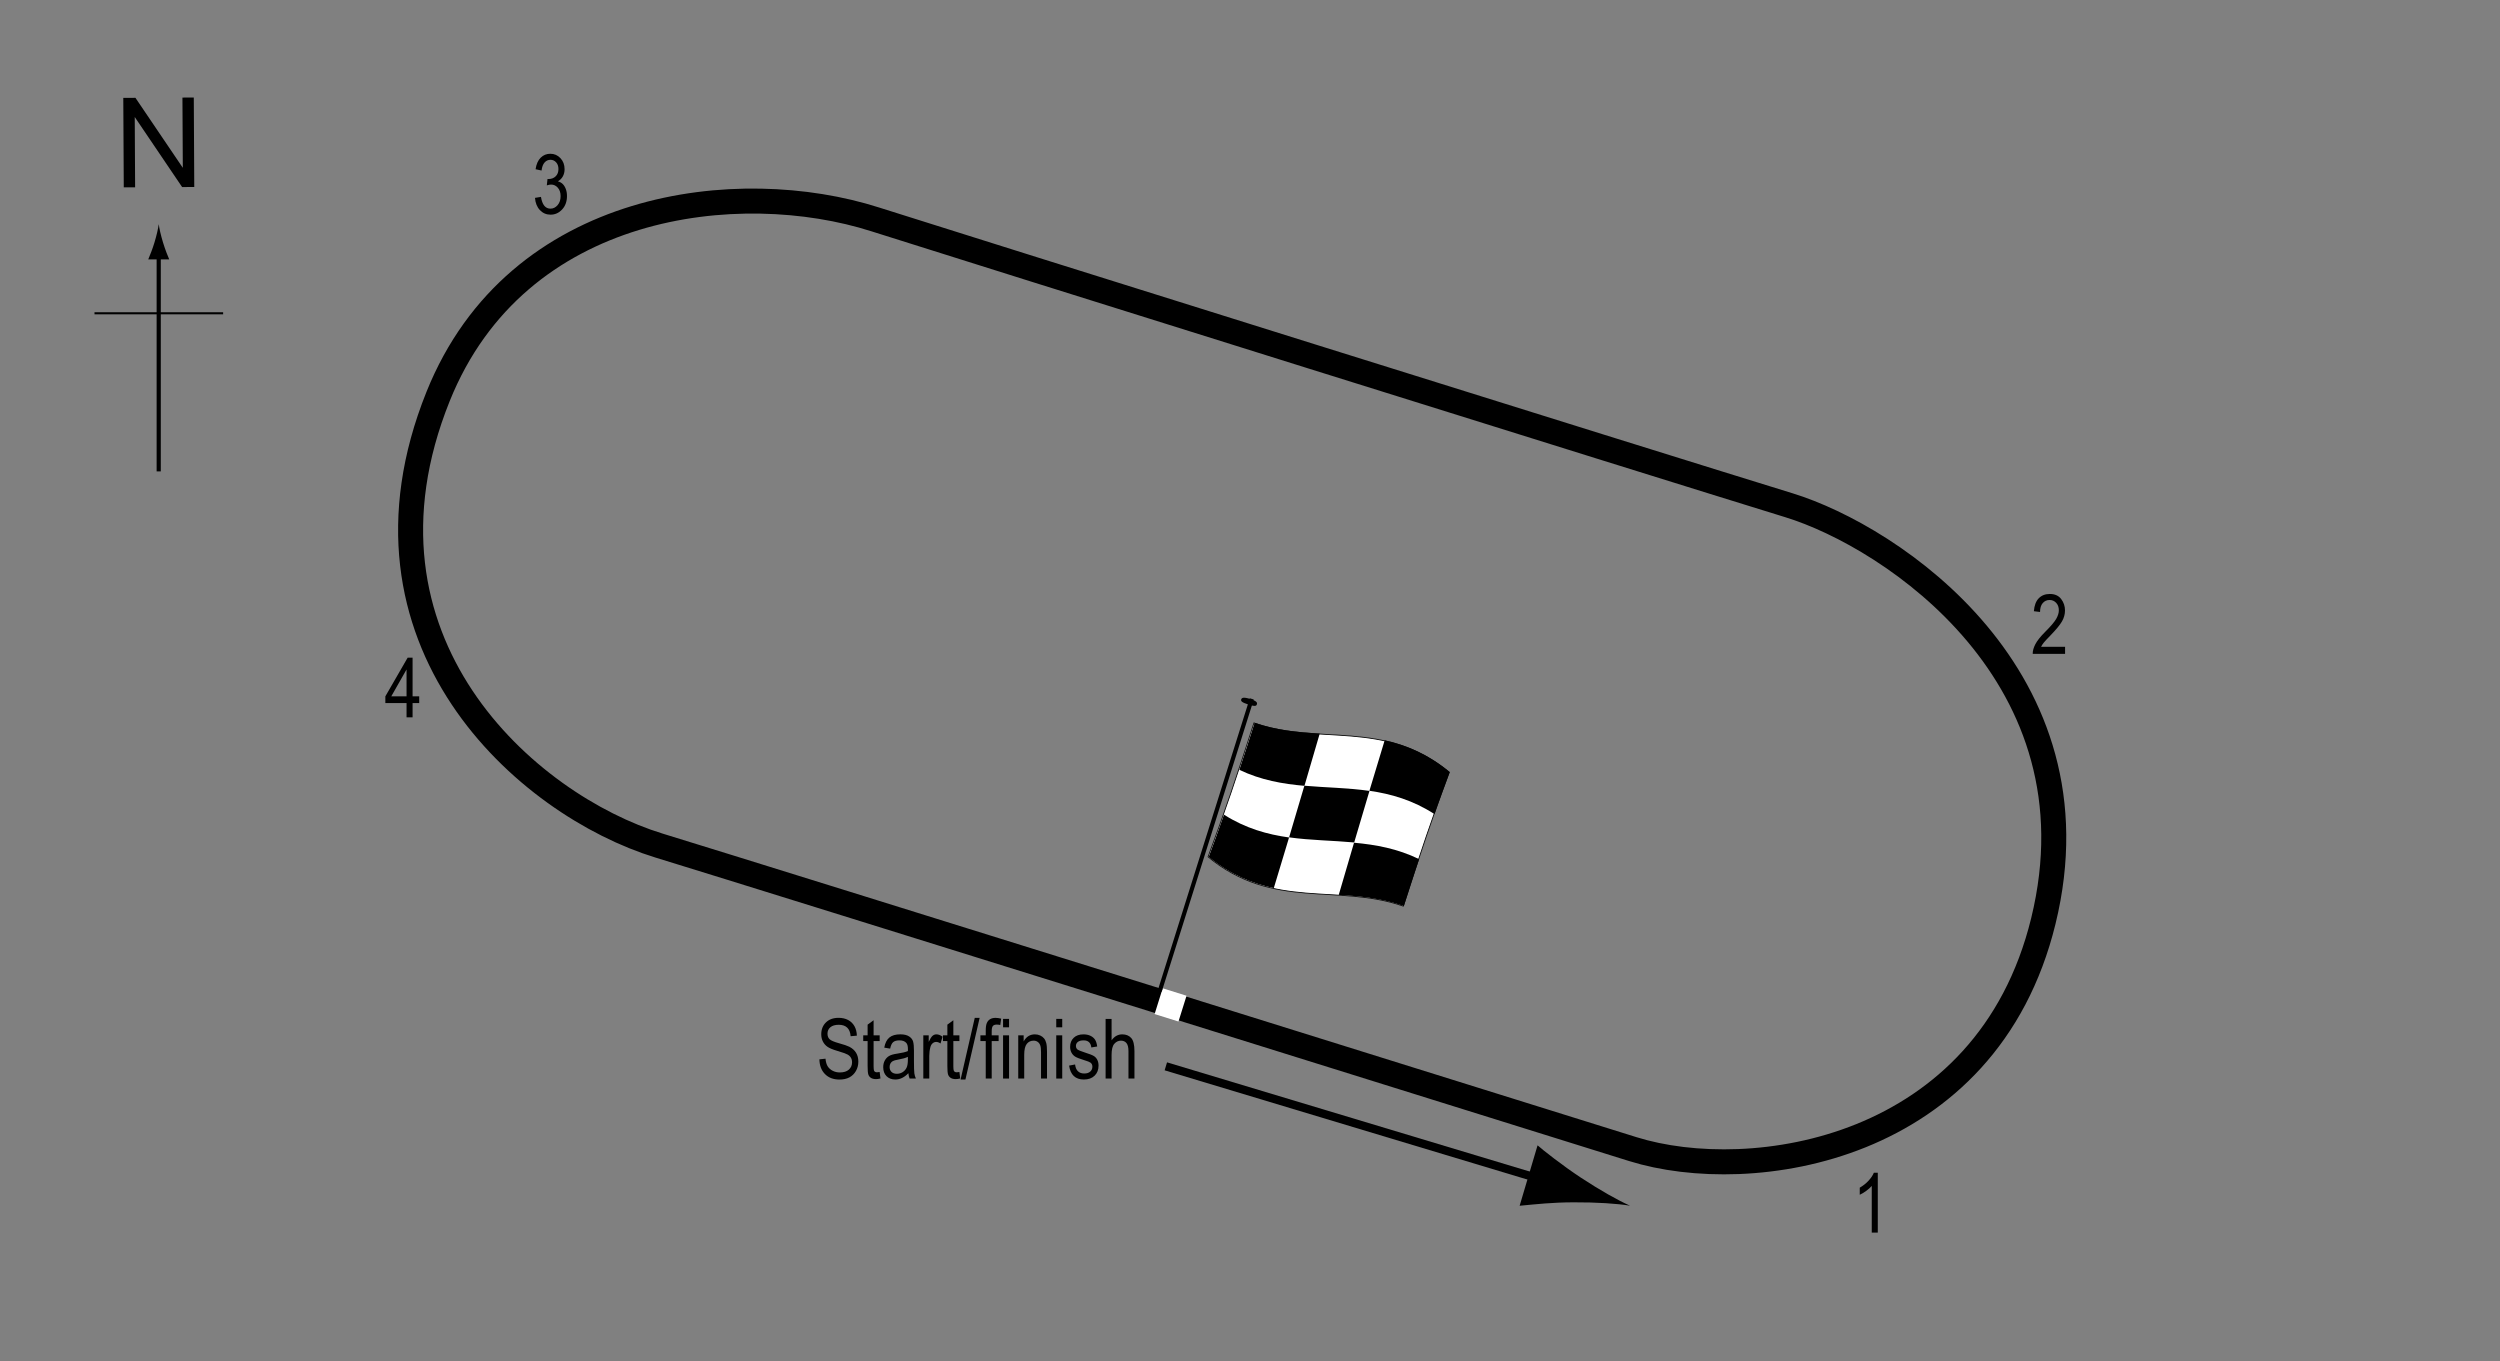 <?xml version="1.0" encoding="UTF-8"?> <!-- Generator: Adobe Illustrator 14.0.0, SVG Export Plug-In . SVG Version: 6.00 Build 43363) --> <svg xmlns="http://www.w3.org/2000/svg" xmlns:xlink="http://www.w3.org/1999/xlink" version="1.1" x="0px" y="0px" width="300px" height="163.368px" viewBox="0 0 300 163.368" xml:space="preserve"><rect x="0" y="0" width="300" height="163.368" fill="#808080" stroke="none"/> <g id="Circuit"> <path fill="none" stroke="#000000" stroke-width="3" d="M104.991,26.316c9.895,3.158,93.263,29.263,109.684,34.315 c12.344,3.798,37.685,20.632,30.526,49.895c-6.794,27.776-35.128,31.785-49.263,27.368c-10.105-3.158-103.79-32.421-116.842-36.421 C63.184,96.597,40.78,76.923,52.57,47.579C62.044,24,88.754,21.134,104.991,26.316z"></path> </g> <g id="Startline"> <line fill="none" stroke="#FFFFFF" stroke-width="3" x1="140.954" y1="119.041" x2="139.985" y2="122.135"></line> </g> <g id="Flag"> <g> <g> <path fill="#FFFFFF" stroke="#000000" stroke-width="0.1" d="M168.397,108.738c-7.81-2.739-15.619,0.519-23.428-5.914 c1.835-4.889,3.67-10.313,5.504-16.069c7.811,2.746,15.619-0.513,23.429,5.912C172.067,97.557,170.232,102.982,168.397,108.738z"></path> <path d="M156.533,94.299c-2.604-0.229-5.208-0.675-7.812-1.919c0.612-1.842,1.223-3.727,1.835-5.649 c2.603,0.901,5.206,1.142,7.81,1.302C157.754,90.128,157.143,92.22,156.533,94.299z"></path> <path d="M152.854,106.573c-2.604-0.563-5.207-1.616-7.811-3.74c0.612-1.634,1.224-3.328,1.835-5.072 c2.603,1.653,5.207,2.371,7.809,2.736C154.077,102.543,153.465,104.572,152.854,106.573z"></path> <path d="M162.502,101.095c-2.604-0.239-5.207-0.249-7.811-0.613c0.611-2.048,1.223-4.116,1.835-6.195 c2.604,0.23,5.207,0.244,7.811,0.622C163.726,96.953,163.114,99.018,162.502,101.095z"></path> <path d="M168.462,108.728c-2.604-0.925-5.208-1.178-7.813-1.342c0.611-2.094,1.224-4.183,1.835-6.26 c2.604,0.237,5.208,0.701,7.813,1.973C169.685,104.933,169.074,106.812,168.462,108.728z"></path> <path d="M172.143,97.698c-2.604-1.686-5.208-2.427-7.813-2.804c0.611-2.044,1.224-4.069,1.835-6.066 c2.603,0.581,5.206,1.662,7.81,3.825C173.364,94.278,172.754,95.962,172.143,97.698z"></path> </g> </g> <line fill="#FFFFFF" stroke="#000000" stroke-width="0.5" x1="150.213" y1="83.866" x2="139.167" y2="118.932"></line> <path d="M150.823,84.521c-0.057,0.186-0.172,0.289-1.014,0.025c-0.839-0.266-0.919-0.429-0.864-0.616 c0.061-0.186,0.236-0.32,1.077-0.054C150.861,84.14,150.883,84.336,150.823,84.521z"></path> <g> <line fill="none" stroke="#000000" x1="139.901" y1="127.96" x2="185.864" y2="141.799"></line> <path d="M188.821,144.279c-2.59,0.011-4.332,0.213-6.465,0.413l2.152-7.251c0.586,0.526,3.029,2.452,5.193,3.874 c2.316,1.524,4.469,2.736,5.906,3.369C194.059,144.428,191.592,144.267,188.821,144.279z"></path> </g> </g> <g id="North"> <g> <g> <g> <line fill="none" stroke="#000000" stroke-width="0.5" x1="19.045" y1="56.568" x2="19.045" y2="30.285"></line> <path d="M18.534,29.104c-0.25,0.827-0.48,1.364-0.746,2.027h2.521c-0.112-0.237-0.496-1.2-0.745-2.027 c-0.268-0.885-0.45-1.687-0.516-2.207C18.983,27.418,18.8,28.22,18.534,29.104z"></path> </g> </g> </g> <line fill="none" stroke="#000000" stroke-width="0.25" x1="11.34" y1="37.594" x2="26.776" y2="37.594"></line> <g> <path d="M14.852,22.484l-0.057-10.737l1.458-0.008l5.685,8.4l-0.045-8.43l1.362-0.007l0.057,10.737l-1.458,0.008l-5.685-8.407 l0.045,8.438L14.852,22.484z"></path> </g> </g> <g id="Labels"> <g> <path d="M98.327,127.121l0.732-0.078c0.039,0.394,0.128,0.7,0.266,0.92c0.139,0.22,0.337,0.396,0.594,0.529 c0.257,0.134,0.547,0.201,0.869,0.201c0.462,0,0.821-0.113,1.076-0.339c0.256-0.226,0.384-0.519,0.384-0.88 c0-0.211-0.046-0.396-0.14-0.553c-0.092-0.158-0.232-0.287-0.42-0.388c-0.187-0.101-0.591-0.243-1.213-0.427 c-0.554-0.164-0.947-0.33-1.182-0.496s-0.417-0.377-0.547-0.632s-0.195-0.544-0.195-0.866c0-0.58,0.188-1.054,0.562-1.422 c0.374-0.367,0.879-0.551,1.514-0.551c0.437,0,0.817,0.086,1.146,0.258c0.326,0.173,0.58,0.42,0.762,0.742 c0.18,0.322,0.277,0.702,0.29,1.139l-0.747,0.068c-0.039-0.466-0.178-0.811-0.418-1.035c-0.238-0.225-0.575-0.338-1.008-0.338 c-0.439,0-0.774,0.1-1.006,0.296s-0.347,0.452-0.347,0.765c0,0.289,0.085,0.514,0.254,0.674c0.169,0.158,0.55,0.32,1.143,0.484 c0.579,0.16,0.985,0.299,1.22,0.416c0.358,0.184,0.628,0.424,0.811,0.721c0.183,0.299,0.274,0.653,0.274,1.066 c0,0.41-0.096,0.783-0.288,1.119c-0.192,0.337-0.453,0.593-0.783,0.769c-0.331,0.175-0.729,0.263-1.194,0.263 c-0.726,0-1.305-0.218-1.735-0.654C98.567,128.457,98.343,127.866,98.327,127.121z"></path> <path d="M105.558,128.639l0.098,0.777c-0.198,0.052-0.378,0.078-0.537,0.078c-0.251,0-0.452-0.051-0.605-0.149 s-0.258-0.235-0.315-0.407c-0.057-0.173-0.085-0.517-0.085-1.031v-2.982h-0.527v-0.684h0.527v-1.285l0.718-0.527v1.813h0.728 v0.684h-0.728v3.031c0,0.28,0.021,0.461,0.063,0.543c0.062,0.117,0.178,0.176,0.347,0.176 C105.322,128.674,105.428,128.662,105.558,128.639z"></path> <path d="M109.005,128.785c-0.241,0.251-0.491,0.439-0.752,0.566s-0.53,0.191-0.811,0.191c-0.442,0-0.796-0.134-1.06-0.4 c-0.264-0.268-0.396-0.627-0.396-1.08c0-0.299,0.062-0.564,0.186-0.795c0.124-0.231,0.293-0.412,0.508-0.543 c0.215-0.13,0.54-0.226,0.977-0.287c0.586-0.086,1.016-0.189,1.289-0.309l0.005-0.225c0-0.354-0.063-0.604-0.19-0.746 c-0.179-0.209-0.454-0.313-0.825-0.313c-0.335,0-0.586,0.068-0.752,0.208s-0.288,0.399-0.366,0.782l-0.708-0.117 c0.101-0.557,0.305-0.961,0.613-1.215c0.307-0.254,0.747-0.381,1.32-0.381c0.446,0,0.796,0.084,1.05,0.251 s0.414,0.375,0.481,0.622c0.066,0.248,0.1,0.609,0.1,1.084v1.172c0,0.82,0.016,1.338,0.047,1.551 c0.03,0.213,0.092,0.421,0.183,0.623h-0.752C109.077,129.246,109.028,129.033,109.005,128.785z M108.947,126.822 c-0.264,0.131-0.656,0.241-1.177,0.332c-0.303,0.053-0.515,0.111-0.635,0.179s-0.214,0.161-0.281,0.283 c-0.066,0.122-0.1,0.263-0.1,0.423c0,0.247,0.076,0.445,0.229,0.593s0.364,0.222,0.635,0.222c0.257,0,0.491-0.066,0.7-0.199 c0.211-0.134,0.367-0.313,0.472-0.535s0.156-0.548,0.156-0.975V126.822z"></path> <path d="M110.797,129.426v-5.186h0.649v0.785c0.166-0.364,0.318-0.605,0.456-0.725c0.139-0.119,0.294-0.178,0.467-0.178 c0.241,0,0.486,0.094,0.737,0.283l-0.244,0.814c-0.179-0.127-0.354-0.189-0.522-0.189c-0.153,0-0.293,0.053-0.42,0.16 s-0.217,0.258-0.269,0.449c-0.091,0.336-0.137,0.692-0.137,1.07v2.715H110.797z"></path> <path d="M115.128,128.639l0.098,0.777c-0.198,0.052-0.378,0.078-0.537,0.078c-0.251,0-0.452-0.051-0.605-0.149 s-0.258-0.235-0.315-0.407c-0.057-0.173-0.085-0.517-0.085-1.031v-2.982h-0.527v-0.684h0.527v-1.285l0.718-0.527v1.813h0.728 v0.684h-0.728v3.031c0,0.28,0.021,0.461,0.063,0.543c0.062,0.117,0.178,0.176,0.347,0.176 C114.892,128.674,114.999,128.662,115.128,128.639z"></path> <path d="M115.271,129.543l1.7-7.398h0.586l-1.705,7.398H115.271z"></path> <path d="M118.288,129.426v-4.502h-0.64v-0.684h0.64v-0.553c0-0.406,0.042-0.711,0.127-0.915s0.215-0.358,0.39-0.466 s0.394-0.162,0.658-0.162c0.206,0,0.431,0.031,0.676,0.094L120.031,123c-0.149-0.033-0.291-0.049-0.425-0.049 c-0.215,0-0.369,0.056-0.461,0.168c-0.094,0.112-0.14,0.326-0.14,0.643v0.479h0.83v0.684h-0.83v4.502H118.288z"></path> <path d="M120.368,123.277v-1.01h0.718v1.01H120.368z M120.368,129.426v-5.186h0.718v5.186H120.368z"></path> <path d="M122.189,129.426v-5.186h0.649v0.732c0.156-0.285,0.347-0.498,0.572-0.639c0.227-0.141,0.485-0.211,0.778-0.211 c0.227,0,0.438,0.045,0.631,0.134s0.35,0.206,0.468,0.352c0.119,0.146,0.207,0.333,0.266,0.563 c0.059,0.231,0.088,0.586,0.088,1.064v3.189h-0.718v-3.158c0-0.381-0.032-0.66-0.098-0.836s-0.167-0.313-0.306-0.408 c-0.138-0.096-0.298-0.145-0.48-0.145c-0.345,0-0.62,0.129-0.825,0.387s-0.308,0.699-0.308,1.324v2.836H122.189z"></path> <path d="M126.75,123.277v-1.01h0.718v1.01H126.75z M126.75,129.426v-5.186h0.718v5.186H126.75z"></path> <path d="M128.292,127.873l0.718-0.137c0.042,0.365,0.157,0.639,0.346,0.816s0.438,0.268,0.75,0.268 c0.313,0,0.554-0.078,0.724-0.232c0.171-0.154,0.256-0.351,0.256-0.588c0-0.205-0.073-0.365-0.22-0.479 c-0.101-0.078-0.345-0.176-0.732-0.293c-0.56-0.173-0.935-0.319-1.123-0.439c-0.188-0.121-0.335-0.282-0.439-0.484 c-0.104-0.201-0.156-0.431-0.156-0.688c0-0.443,0.142-0.803,0.425-1.08c0.283-0.276,0.676-0.414,1.177-0.414 c0.315,0,0.594,0.057,0.832,0.17c0.24,0.114,0.423,0.268,0.55,0.459c0.127,0.192,0.215,0.468,0.264,0.826l-0.703,0.117 c-0.065-0.566-0.373-0.85-0.923-0.85c-0.313,0-0.545,0.063-0.698,0.187c-0.153,0.125-0.229,0.284-0.229,0.479 c0,0.191,0.073,0.342,0.22,0.452c0.089,0.064,0.35,0.169,0.783,0.312c0.597,0.189,0.982,0.34,1.157,0.452s0.312,0.266,0.409,0.46 c0.097,0.193,0.146,0.425,0.146,0.691c0,0.496-0.157,0.897-0.471,1.203c-0.314,0.307-0.743,0.461-1.287,0.461 C129.046,129.543,128.456,128.986,128.292,127.873z"></path> <path d="M132.672,129.426v-7.158h0.718v2.568c0.169-0.238,0.36-0.416,0.573-0.535c0.214-0.119,0.449-0.178,0.706-0.178 c0.452,0,0.81,0.144,1.071,0.432c0.263,0.288,0.394,0.816,0.394,1.584v3.287h-0.718v-3.287c0-0.449-0.08-0.771-0.239-0.967 s-0.379-0.293-0.659-0.293c-0.313,0-0.578,0.126-0.799,0.377c-0.219,0.25-0.329,0.694-0.329,1.332v2.838H132.672z"></path> </g> <g> <path d="M225.333,147.912h-0.723v-5.6c-0.166,0.195-0.389,0.395-0.669,0.598s-0.537,0.357-0.771,0.461v-0.85 c0.397-0.228,0.748-0.506,1.052-0.834c0.305-0.329,0.519-0.65,0.643-0.963h0.469V147.912z"></path> </g> <g> <path d="M247.809,77.619v0.845h-3.883c-0.01-0.342,0.094-0.725,0.311-1.148c0.217-0.424,0.613-0.923,1.189-1.5 c0.674-0.671,1.115-1.19,1.322-1.557c0.209-0.367,0.313-0.708,0.313-1.024c0-0.365-0.105-0.662-0.318-0.892 c-0.215-0.23-0.477-0.345-0.789-0.345c-0.336,0-0.611,0.124-0.826,0.373c-0.215,0.248-0.322,0.604-0.322,1.068l-0.742-0.093 c0.053-0.687,0.248-1.204,0.584-1.55c0.338-0.347,0.781-0.52,1.33-0.52c0.6,0,1.053,0.202,1.361,0.605 c0.307,0.404,0.461,0.862,0.461,1.376c0,0.456-0.121,0.892-0.361,1.31c-0.242,0.418-0.699,0.976-1.373,1.673 c-0.43,0.439-0.707,0.739-0.832,0.899s-0.227,0.319-0.305,0.479H247.809z"></path> </g> <g> <path d="M48.786,86.081v-1.714h-2.544v-0.806l2.676-4.639h0.591v4.639h0.796v0.806h-0.796v1.714H48.786z M48.786,83.562v-3.228 l-1.834,3.228H48.786z"></path> </g> <g> <path d="M64.197,23.744l0.718-0.117c0.15,0.941,0.53,1.411,1.14,1.411c0.33,0,0.615-0.139,0.856-0.418s0.362-0.64,0.362-1.083 c0-0.417-0.11-0.753-0.332-1.008s-0.493-0.381-0.815-0.381c-0.137,0-0.306,0.033-0.508,0.098l0.083-0.771l0.112,0.01 c0.356,0,0.646-0.109,0.868-0.327c0.222-0.217,0.333-0.508,0.333-0.872c0-0.334-0.093-0.603-0.279-0.806 c-0.186-0.203-0.412-0.305-0.68-0.305c-0.277,0-0.512,0.106-0.703,0.32c-0.19,0.213-0.313,0.536-0.364,0.969l-0.718-0.156 c0.091-0.612,0.296-1.074,0.615-1.387s0.705-0.469,1.157-0.469c0.476,0,0.879,0.176,1.211,0.527 c0.332,0.352,0.498,0.794,0.498,1.328c0,0.325-0.07,0.613-0.211,0.863s-0.338,0.447-0.59,0.59 c0.233,0.065,0.426,0.173,0.578,0.322c0.152,0.15,0.275,0.35,0.37,0.6c0.094,0.25,0.141,0.53,0.141,0.839 c0,0.657-0.193,1.195-0.581,1.613s-0.852,0.627-1.392,0.627c-0.501,0-0.926-0.182-1.274-0.547S64.246,24.359,64.197,23.744z"></path> </g> </g> </svg> 